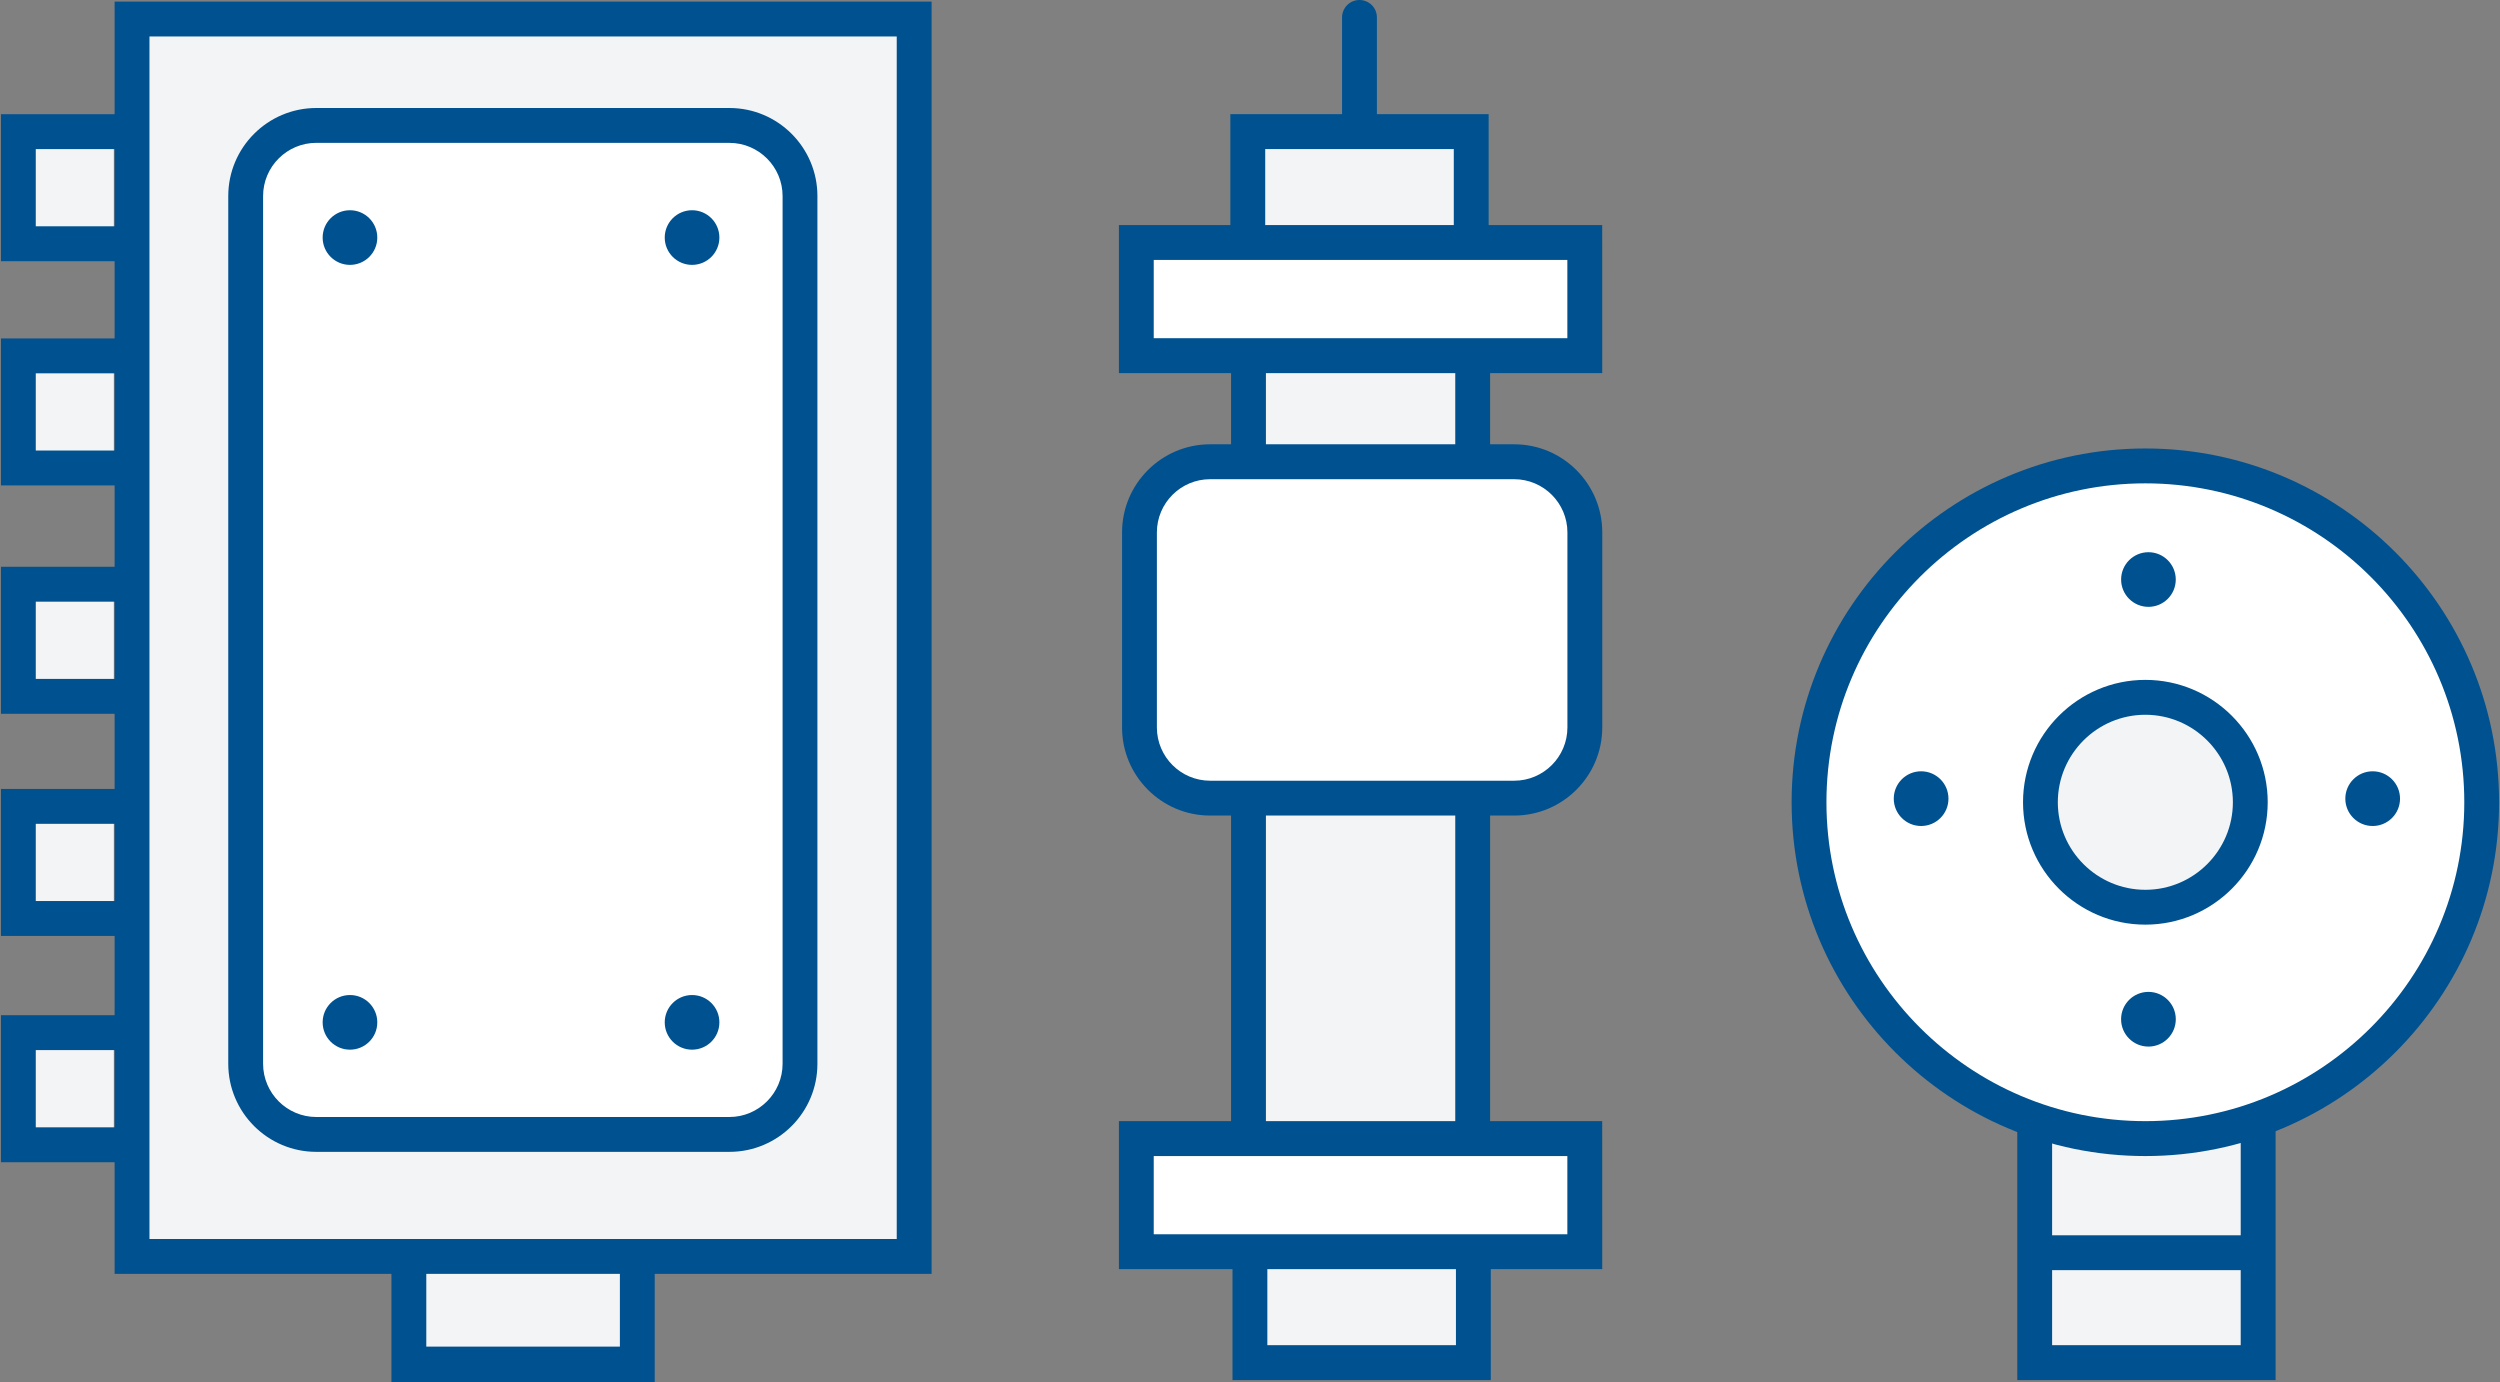 <?xml version="1.0" encoding="utf-8"?>
<!-- Generator: Adobe Illustrator 15.1.0, SVG Export Plug-In . SVG Version: 6.00 Build 0)  -->
<!DOCTYPE svg PUBLIC "-//W3C//DTD SVG 1.1//EN" "http://www.w3.org/Graphics/SVG/1.1/DTD/svg11.dtd">
<svg version="1.1" id="Слой_1" xmlns="http://www.w3.org/2000/svg" xmlns:xlink="http://www.w3.org/1999/xlink" x="0px" y="0px"
	 width="85px" height="47px" viewBox="38.484 0 85 47" enable-background="new 38.484 0 85 47" xml:space="preserve">
<rect x="38.484" y="0" width="85" height="47" fill="#808080" stroke="none"/>
<g>
	<polyline fill="#F2F4F6" points="107.664,38.379 107.664,46.328 115.262,46.328 115.262,38.379 	"/>
	<rect x="80.932" y="4.477" fill="#E7ECEF" width="7.767" height="3.67"/>
	<path fill="#005190" d="M84.706,4.928c-0.326,0-0.592-0.265-0.592-0.592V0.593C84.114,0.265,84.379,0,84.706,0
		c0.328,0,0.593,0.266,0.593,0.593v3.743C85.299,4.663,85.034,4.928,84.706,4.928z"/>
	<rect x="80.932" y="27.137" fill="#F2F4F6" width="7.767" height="11.575"/>
	<rect x="80.932" y="42.239" fill="#F2F4F6" width="7.767" height="4.377"/>
	<rect x="80.932" y="12.101" fill="#F2F4F6" width="7.767" height="3.67"/>
	<polyline fill="#F2F4F6" points="88.506,8.402 88.506,4.475 80.908,4.475 80.908,8.402 	"/>
	<polygon fill="#005190" points="89.098,8.402 87.913,8.402 87.913,5.068 81.501,5.068 81.501,8.402 80.316,8.402 80.316,3.881 
		89.098,3.881 	"/>
	<polyline fill="#F2F4F6" points="52.386,43.071 52.386,46.394 60.152,46.394 60.152,43.071 	"/>
	<polyline fill="#F2F4F6" points="42.354,35.111 39.108,35.111 39.108,38.923 42.354,38.923 	"/>
	<polygon fill="#005190" points="42.945,39.516 38.516,39.516 38.516,34.517 42.945,34.517 42.945,35.703 39.7,35.703 39.7,38.329 
		42.945,38.329 	"/>
	<polyline fill="#F2F4F6" points="42.354,27.416 39.108,27.416 39.108,31.229 42.354,31.229 	"/>
	<polygon fill="#005190" points="42.945,31.822 38.516,31.822 38.516,26.824 42.945,26.824 42.945,28.01 39.7,28.01 39.7,30.635 
		42.945,30.635 	"/>
	<polyline fill="#F2F4F6" points="42.354,19.863 39.108,19.863 39.108,23.675 42.354,23.675 	"/>
	<polygon fill="#005190" points="42.945,24.269 38.516,24.269 38.516,19.27 42.945,19.27 42.945,20.457 39.7,20.457 39.7,23.083 
		42.945,23.083 	"/>
	<polyline fill="#F2F4F6" points="42.354,12.1 39.108,12.1 39.108,15.912 42.354,15.912 	"/>
	<polygon fill="#005190" points="42.945,16.504 38.516,16.504 38.516,11.507 42.945,11.507 42.945,12.693 39.7,12.693 39.7,15.318 
		42.945,15.318 	"/>
	<polyline fill="#F2F4F6" points="42.354,4.476 39.108,4.476 39.108,8.288 42.354,8.288 	"/>
	<polygon fill="#005190" points="42.945,8.881 38.516,8.881 38.516,3.883 42.945,3.883 42.945,5.069 39.7,5.069 39.7,7.694 
		42.945,7.694 	"/>
	<rect x="42.974" y="0.647" fill="#F2F4F6" width="26.593" height="42.072"/>
	<path fill="#FFFFFF" d="M65.685,36.169c0,1.327-1.076,2.401-2.401,2.401H49.237c-1.324,0-2.4-1.074-2.4-2.401V6.666
		c0-1.326,1.076-2.401,2.4-2.401h14.047c1.325,0,2.401,1.075,2.401,2.401L65.685,36.169L65.685,36.169z"/>
	<path fill="#005190" d="M63.285,39.163H49.238c-1.65,0-2.993-1.342-2.993-2.995V6.666c0-1.651,1.342-2.994,2.993-2.994h14.047
		c1.65,0,2.991,1.343,2.991,2.994V36.17C66.276,37.821,64.936,39.163,63.285,39.163z M49.237,4.857
		c-0.995,0-1.808,0.811-1.808,1.808v29.503c0,0.997,0.813,1.81,1.808,1.81h14.047c0.995,0,1.808-0.813,1.808-1.81V6.666
		c0-0.997-0.813-1.808-1.808-1.808L49.237,4.857L49.237,4.857z"/>
	<path fill="#FFFFFF" d="M50.721,8.076c0-0.188-0.152-0.335-0.338-0.335c-0.187,0-0.339,0.146-0.339,0.335
		c0,0.187,0.152,0.338,0.339,0.338C50.568,8.414,50.721,8.263,50.721,8.076z"/>
	<circle fill="#005190" cx="50.383" cy="8.077" r="0.929"/>
	<path fill="#005190" d="M50.383,7.82c-0.142,0-0.254,0.116-0.254,0.256c0,0.282,0.509,0.282,0.509,0
		C50.637,7.935,50.523,7.82,50.383,7.82z"/>
	<path fill="#FFFFFF" d="M62.351,8.076c0-0.188-0.151-0.335-0.338-0.335c-0.186,0-0.338,0.146-0.338,0.335
		c0,0.187,0.152,0.338,0.338,0.338C62.199,8.414,62.351,8.263,62.351,8.076z"/>
	<circle fill="#005190" cx="62.014" cy="8.077" r="0.929"/>
	<path fill="#005190" d="M62.014,7.82c-0.142,0-0.256,0.116-0.256,0.256c0,0.282,0.51,0.282,0.51,0
		C62.269,7.935,62.154,7.82,62.014,7.82z"/>
	<path fill="#FFFFFF" d="M50.721,34.759c0-0.188-0.152-0.337-0.338-0.337c-0.187,0-0.339,0.146-0.339,0.337
		c0,0.188,0.152,0.339,0.339,0.339C50.568,35.098,50.721,34.947,50.721,34.759z"/>
	<circle fill="#005190" cx="50.383" cy="34.76" r="0.929"/>
	<path fill="#005190" d="M50.383,34.502c-0.142,0-0.254,0.116-0.254,0.256c0,0.283,0.509,0.283,0.509,0
		C50.637,34.618,50.523,34.502,50.383,34.502z"/>
	<path fill="#FFFFFF" d="M62.351,34.759c0-0.188-0.151-0.337-0.338-0.337c-0.186,0-0.338,0.146-0.338,0.337
		c0,0.188,0.152,0.339,0.338,0.339C62.199,35.098,62.351,34.947,62.351,34.759z"/>
	<circle fill="#005190" cx="62.014" cy="34.76" r="0.929"/>
	<path fill="#005190" d="M62.014,34.502c-0.142,0-0.256,0.116-0.256,0.256c0,0.283,0.51,0.283,0.51,0
		C62.269,34.618,62.154,34.502,62.014,34.502z"/>
	<g>
		<g>
			<line fill="none" x1="80.932" y1="38.675" x2="80.932" y2="27.204"/>
			<rect x="80.34" y="27.204" fill="#005190" width="1.185" height="11.471"/>
		</g>
		<g>
			<line fill="none" x1="88.556" y1="27.204" x2="88.556" y2="38.675"/>
			<rect x="87.963" y="27.204" fill="#005190" width="1.185" height="11.471"/>
		</g>
	</g>
	<g>
		<path fill="#FFFFFF" d="M92.367,24.733c0,1.328-1.075,2.402-2.4,2.402h-10.34c-1.326,0-2.401-1.074-2.401-2.402v-6.632
			c0-1.327,1.075-2.401,2.401-2.401h10.34c1.325,0,2.401,1.076,2.401,2.401L92.367,24.733L92.367,24.733z"/>
		<path fill="#005190" d="M89.967,27.729h-10.34c-1.651,0-2.993-1.345-2.993-2.996v-6.632c0-1.651,1.342-2.995,2.993-2.995h10.34
			c1.651,0,2.994,1.343,2.994,2.995v6.632C92.96,26.385,91.617,27.729,89.967,27.729z M79.627,16.293
			c-0.997,0-1.809,0.812-1.809,1.809v6.632c0,0.997,0.812,1.81,1.809,1.81h10.34c0.997,0,1.809-0.813,1.809-1.81v-6.632
			c0-0.997-0.812-1.809-1.809-1.809H79.627L79.627,16.293z"/>
	</g>
	<g>
		<rect x="77.12" y="38.712" fill="#FFFFFF" width="15.247" height="3.849"/>
		<path fill="#005190" d="M92.96,43.151H76.527v-5.033h16.432L92.96,43.151L92.96,43.151z M77.711,41.966h14.063v-2.66H77.711
			V41.966z"/>
	</g>
	<polygon fill="#005190" points="89.171,46.923 80.389,46.923 80.389,42.402 81.574,42.402 81.574,45.736 87.986,45.736 
		87.986,42.402 89.171,42.402 	"/>
	<g>
		<rect x="77.12" y="8.245" fill="#FFFFFF" width="15.247" height="3.848"/>
		<path fill="#005190" d="M92.96,12.686H76.527V7.652h16.432L92.96,12.686L92.96,12.686z M77.711,11.499h14.063V8.837H77.711V11.499
			z"/>
	</g>
	<g>
		<rect x="87.963" y="12.127" fill="#005190" width="1.185" height="3.706"/>
		<rect x="80.34" y="12.127" fill="#005190" width="1.185" height="3.706"/>
	</g>
	<g>
		<circle fill="#FFFFFF" cx="111.426" cy="27.276" r="11.435"/>
		<path fill="#005190" d="M111.426,39.306c-6.632,0-12.027-5.396-12.027-12.029c0-6.632,5.396-12.029,12.027-12.029
			c6.633,0,12.027,5.396,12.027,12.029C123.453,33.909,118.059,39.306,111.426,39.306z M111.426,16.434
			c-5.978,0-10.843,4.865-10.843,10.843c0,5.979,4.865,10.842,10.843,10.842c5.979,0,10.844-4.864,10.844-10.842
			C122.27,21.298,117.405,16.434,111.426,16.434z"/>
	</g>
	<path fill="#FFFFFF" d="M111.869,19.703c0-0.188-0.152-0.336-0.338-0.336c-0.185,0-0.336,0.147-0.336,0.336
		c0,0.188,0.151,0.338,0.336,0.338C111.717,20.041,111.869,19.892,111.869,19.703z"/>
	<circle fill="#005190" cx="111.531" cy="19.704" r="0.929"/>
	<path fill="#005190" d="M111.531,19.448c-0.141,0-0.254,0.115-0.254,0.255c0,0.284,0.512,0.281,0.512,0
		C111.789,19.563,111.674,19.448,111.531,19.448z"/>
	<path fill="#FFFFFF" d="M111.869,34.653c0-0.188-0.152-0.337-0.338-0.337c-0.185,0-0.336,0.146-0.336,0.337
		c0,0.188,0.151,0.337,0.336,0.337C111.717,34.989,111.869,34.841,111.869,34.653z"/>
	<circle fill="#005190" cx="111.531" cy="34.654" r="0.93"/>
	<path fill="#005190" d="M111.531,34.397c-0.141,0-0.254,0.115-0.254,0.256c0,0.283,0.512,0.279,0.512,0
		C111.789,34.513,111.674,34.397,111.531,34.397z"/>
	<path fill="#FFFFFF" d="M119.493,27.153c0-0.188-0.151-0.336-0.339-0.336c-0.184,0-0.335,0.146-0.335,0.336
		c0,0.188,0.152,0.339,0.335,0.339C119.341,27.489,119.493,27.34,119.493,27.153z"/>
	<circle fill="#005190" cx="119.155" cy="27.154" r="0.93"/>
	<path fill="#005190" d="M119.155,26.896c-0.142,0-0.253,0.116-0.253,0.255c0,0.285,0.511,0.281,0.511,0
		C119.412,27.013,119.297,26.896,119.155,26.896z"/>
	<path fill="#FFFFFF" d="M104.14,27.153c0-0.188-0.152-0.336-0.338-0.336c-0.184,0-0.337,0.146-0.337,0.336
		c0,0.188,0.153,0.339,0.337,0.339C103.987,27.489,104.14,27.34,104.14,27.153z"/>
	<circle fill="#005190" cx="103.802" cy="27.154" r="0.93"/>
	<path fill="#005190" d="M103.802,26.896c-0.142,0-0.254,0.116-0.254,0.255c0,0.285,0.512,0.281,0.512,0
		C104.06,27.013,103.944,26.896,103.802,26.896z"/>
	<circle fill="#F2F4F6" cx="111.426" cy="27.277" r="3.567"/>
	<path fill="#005190" d="M111.426,31.438c-2.293,0-4.159-1.867-4.159-4.161c0-2.295,1.866-4.161,4.159-4.161s4.16,1.867,4.16,4.161
		S113.719,31.438,111.426,31.438z M111.426,24.302c-1.64,0-2.976,1.334-2.976,2.975s1.335,2.976,2.976,2.976
		c1.64,0,2.976-1.334,2.976-2.976C114.401,25.637,113.065,24.302,111.426,24.302z"/>
	<polygon fill="#005190" points="115.854,46.923 107.072,46.923 107.072,38.379 108.256,38.379 108.256,45.736 114.668,45.736 
		114.668,38.379 115.854,38.379 	"/>
	<path fill="#005190" d="M70.158,43.311H42.381V0.054h27.777V43.311z M43.566,42.126h25.407V1.24H43.566V42.126z"/>
	<polygon fill="#005190" points="60.744,47 51.793,47 51.793,43.071 52.978,43.071 52.978,45.785 59.56,45.785 59.56,43.071 
		60.744,43.071 	"/>
	<rect x="107.896" y="42" fill="#005190" width="6.917" height="1.185"/>
</g>
</svg>
